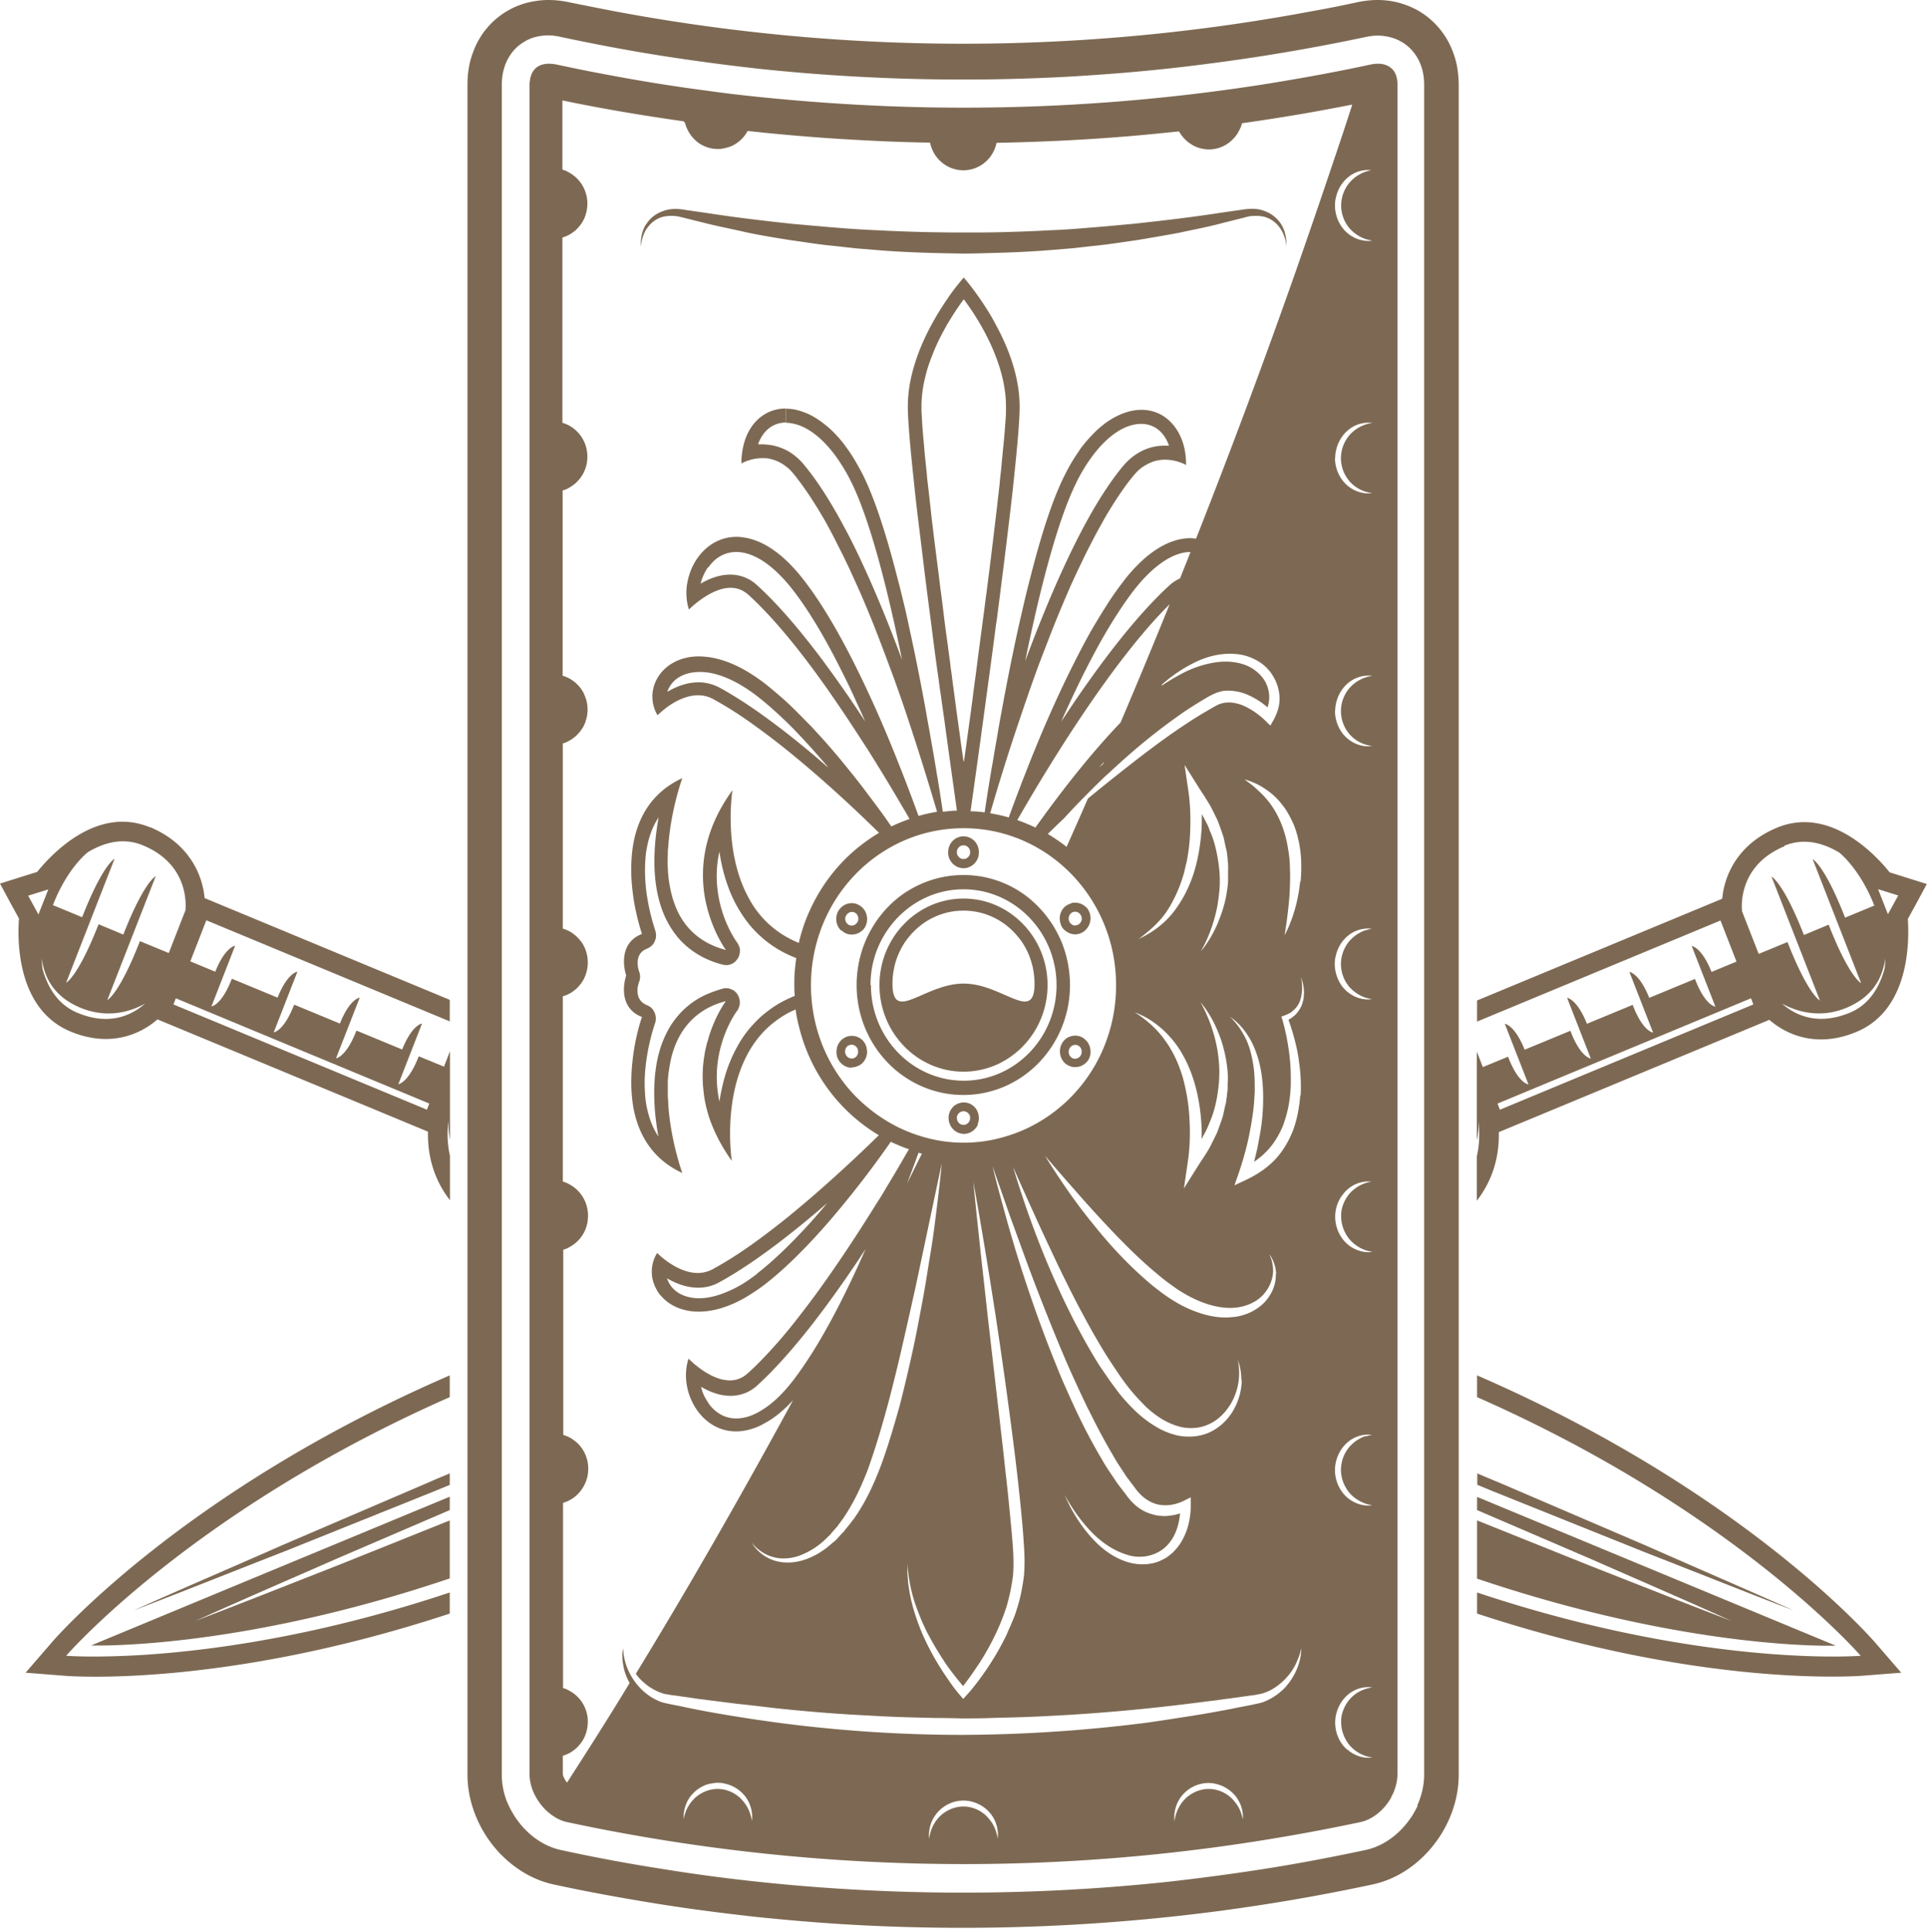 <svg xmlns="http://www.w3.org/2000/svg" width="392" height="393" fill="none"><path fill="#7D6953" d="M30.512 168.268c-10.85-4.514-20.139 5.587-22.96 9.073l-2.865.893L0 179.709l2.387 4.425 1.476 2.682c-.347 4.558-.39 18.458 10.46 22.972 8.029 3.352 14.235.581 17.708-2.459l55.033 22.838c-.13 5.811 1.736 10.414 4.47 13.945v-9.028c-.477-2.101-.65-4.47-.303-7.151a18.572 18.572 0 0 0 .304 3.888V213.81l-1.215 3.128-5.122-2.1s-.043.134-.087.179c-2.083 5.273-4.08 5.497-4.08 5.497l4.818-12.335s-1.996.178-4.036 5.273l-9.288-3.843s-.044.134-.087.179c-2.083 5.273-4.08 5.452-4.08 5.452l4.818-12.335s-1.997.179-4.037 5.274l-9.288-3.844s-.043.134-.087.179c-2.083 5.274-4.08 5.452-4.08 5.452l4.818-12.335s-1.996.179-4.036 5.274l-9.288-3.844s-.043.134-.087.179c-2.083 5.274-4.08 5.453-4.08 5.453l4.818-12.336s-1.996.179-4.036 5.274l-5.078-2.1 3.255-8.358 49.521 20.559v-4.38l-49.868-20.693c-.434-4.693-3.082-11.084-11.111-14.436v.045Zm-20.66 12.603v-.044l-2.04 5.184v-.045l-2.083-3.799 4.036-1.251.087-.045Zm5.903 25.118c-4.08-1.699-6.12-5.319-7.118-8.984 0-.223-.13-.938-.13-2.055.477 3.843 2.474 7.776 7.856 10.011 5.729 2.368 10.546.625 13.15-.849-2.213 1.966-6.814 4.782-13.758 1.877Zm12.673-14.481c-4.21 10.771-6.597 11.889-6.597 11.889l9.852-25.207s-2.387 1.117-6.597 11.888l-5.034-2.1c-4.21 10.77-6.597 11.888-6.597 11.888l9.852-25.207s-2.387 1.117-6.597 11.888l-5.946-2.458c2.777-7.151 6.553-10.324 7.118-10.771 3.211-1.921 7.117-3.084 11.197-1.385 9.288 3.843 8.767 12.022 8.637 13.229l-3.385 8.67-5.86-2.413-.043.089Zm58.897 32.939-.478 1.251-51.561-21.408.477-1.251 51.562 21.408ZM300.473 284.157c52.559 23.151 78.036 52.603 78.036 52.603s-31.813 2.548-78.036-12.871v4.29c45.572 15.017 76.865 12.738 78.34 12.648l7.943-.625-5.295-6.123c-1.129-1.296-27.213-31.017-80.988-54.347v4.425Z"/><path fill="#7D6953" d="m300.473 307.129 23.09 9.922c9.548 4.201 19.096 8.312 28.601 12.603-9.722-3.71-19.4-7.553-29.079-11.352l-22.612-9.073v11.844c43.532 14.704 72.958 13.631 72.958 13.631l-72.958-30.257v2.727-.045ZM304.509 301.362c-1.346-.581-2.691-1.117-3.993-1.698v2.324l3.255 1.341 30.511 12.246c10.2 3.977 20.356 8.044 30.599 11.977-10.026-4.469-20.095-8.804-30.121-13.229l-30.208-12.961h-.043ZM300.471 207.776l49.522-20.558 3.255 8.357-5.078 2.101c-2.04-5.095-4.036-5.274-4.036-5.274l4.817 12.335s-2.04-.178-4.08-5.452a.345.345 0 0 0-.086-.179l-9.288 3.844c-2.04-5.095-4.037-5.274-4.037-5.274l4.818 12.335s-2.04-.179-4.08-5.452a.336.336 0 0 0-.087-.179l-9.288 3.843c-2.04-5.095-4.036-5.273-4.036-5.273l4.817 12.335s-2.04-.179-4.079-5.453a.344.344 0 0 0-.087-.178l-9.288 3.843c-2.04-5.095-4.037-5.274-4.037-5.274l4.818 12.336s-2.04-.179-4.08-5.453a.34.34 0 0 0-.087-.179l-5.121 2.101-1.215-3.129v18.012c.26-1.252.39-2.503.304-3.889.347 2.682.173 5.051-.304 7.151v9.028c2.734-3.531 4.6-8.134 4.47-13.944l55.034-22.838c3.472 3.039 9.678 5.81 17.708 2.458 10.85-4.514 10.764-18.413 10.46-22.972l1.475-2.682 2.387-4.424-4.687-1.475-2.864-.894c-2.822-3.531-12.153-13.587-22.96-9.073-8.029 3.352-10.677 9.743-11.111 14.436l-49.869 20.693v4.38-.09Zm4.644 17.922-.477-1.251 51.561-21.408.478 1.251-51.562 21.408Zm71.136-19.709c-6.944 2.86-11.545.089-13.758-1.877 2.604 1.43 7.465 3.217 13.15.849 5.339-2.235 7.335-6.123 7.856-10.011 0 1.117-.087 1.832-.13 2.055-.998 3.71-3.082 7.33-7.118 8.984Zm5.859-25.118 4.037 1.252-2.084 3.799v.044l-2.04-5.184v.045l.087.044Zm-19.14-8.849c4.08-1.698 7.986-.536 11.198 1.386.521.447 4.296 3.62 7.118 10.771l-5.946 2.458c-4.21-10.771-6.598-11.889-6.598-11.889l9.853 25.207s-2.387-1.117-6.597-11.888l-5.035 2.1c-4.21-10.77-6.597-11.888-6.597-11.888l9.852 25.207s-2.387-1.117-6.597-11.888l-5.859 2.413-3.386-8.67c-.13-1.207-.607-9.386 8.637-13.229l-.043-.09ZM91.492 323.889C45.27 339.308 13.455 336.76 13.455 336.76s25.477-29.452 78.037-52.603v-4.425c-53.775 23.285-79.903 53.051-80.988 54.347l-5.295 6.123 7.943.625c1.475.134 32.768 2.369 78.34-12.648v-4.29Z"/><path fill="#7D6953" d="m91.492 309.229-22.613 9.073c-9.678 3.799-19.357 7.642-29.079 11.352 9.505-4.291 19.054-8.402 28.602-12.604l23.09-9.921v-2.727l-72.959 30.257s29.427 1.073 72.959-13.631v-11.844.045ZM91.492 301.988v-2.324c-1.346.581-2.691 1.117-3.993 1.698L57.29 314.323c-10.026 4.425-20.095 8.715-30.121 13.229 10.243-3.933 20.399-8 30.598-11.977l30.512-12.246 3.255-1.341h-.043ZM294.873 8.939c-1.259-2.459-3.038-4.514-5.208-6.034-.868-.626-1.823-1.117-2.821-1.564-.999-.402-2.04-.76-3.125-.983A16.842 16.842 0 0 0 280.29 0c-1.302 0-2.604.134-3.95.402a244.318 244.318 0 0 1-9.939 1.967 384.531 384.531 0 0 1-70.484 6.525c-23.611 0-47.222-2.19-70.485-6.525a776.974 776.974 0 0 1-9.939-1.967 19.747 19.747 0 0 0-3.95-.402c-1.172 0-2.3.134-3.429.358a15.835 15.835 0 0 0-9.418 5.81 8.67 8.67 0 0 0-.911 1.296 15.453 15.453 0 0 0-1.476 2.95c-.39 1.027-.738 2.145-.911 3.262-.217 1.162-.304 2.324-.304 3.575v343.643c0 4.559 1.475 8.983 3.95 12.737 1.084 1.609 2.3 3.084 3.732 4.38a22.405 22.405 0 0 0 4.601 3.307 19.901 19.901 0 0 0 5.295 1.967c6.814 1.475 13.715 2.726 20.615 3.844 6.901 1.117 13.846 2.011 20.79 2.77 6.944.716 13.932 1.297 20.92 1.654a400.934 400.934 0 0 0 73.176-2.905 400.894 400.894 0 0 0 30.989-5.363 20.182 20.182 0 0 0 6.9-2.905c4.731-3.084 8.377-8.089 9.896-13.676.347-1.251.564-2.503.695-3.799.043-.626.086-1.296.086-1.966V17.251c0-1.206-.13-2.413-.303-3.575a17.701 17.701 0 0 0-1.606-4.782l.043.045Zm-6.467 358.301a23.85 23.85 0 0 1-1.302 2.324l-.781 1.073c-.261.357-.564.67-.868 1.028-2.083 2.279-4.731 3.977-7.682 4.603-6.728 1.43-13.498 2.726-20.312 3.799a447.423 447.423 0 0 1-20.443 2.726 394.518 394.518 0 0 1-71.917.939 377.001 377.001 0 0 1-10.243-.939 355.854 355.854 0 0 1-20.442-2.726 346.275 346.275 0 0 1-20.312-3.799c-4.167-.894-7.813-3.933-9.983-7.821-.217-.402-.434-.76-.607-1.162a12.873 12.873 0 0 1-.912-2.458 14.406 14.406 0 0 1-.521-3.844V17.251c0-2.279.565-4.245 1.563-5.81a8.476 8.476 0 0 1 2.517-2.637c.261-.178.521-.312.781-.491.348-.179.695-.358 1.042-.492 1.085-.402 2.3-.625 3.559-.625.391 0 .825 0 1.259.089.434.045.868.134 1.258.223 6.728 1.43 13.498 2.727 20.313 3.8a448.879 448.879 0 0 0 20.442 2.726 394.57 394.57 0 0 0 61.631 1.609c2.56-.135 5.121-.313 7.682-.492a365.867 365.867 0 0 0 23.046-2.369c3.386-.447 6.814-.938 10.2-1.475a402.711 402.711 0 0 0 20.312-3.754c.434-.09.868-.179 1.259-.223.434-.045.824-.09 1.258-.09 1.346 0 2.648.268 3.776.715 2.604 1.073 4.514 3.218 5.339 6.168.26.983.39 2.056.39 3.173V360.94c0 2.145-.521 4.335-1.432 6.346l.13-.045Z"/><path fill="#7D6953" d="M282.938 365.631c.565-.983.955-2.056 1.172-3.128.087-.536.174-1.073.174-1.609V17.251c0-1.385-.347-2.458-1.042-3.173-.694-.715-1.649-1.117-2.908-1.117-.434 0-.911.045-1.389.134-6.814 1.475-13.671 2.726-20.529 3.844a394.874 394.874 0 0 1-62.412 4.96c-13.888 0-27.82-.76-41.709-2.19-3.472-.357-6.944-.76-10.373-1.25a353.65 353.65 0 0 1-20.616-3.308c-3.429-.626-6.858-1.34-10.243-2.056a7.66 7.66 0 0 0-1.389-.134c-2.213 0-3.559 1.207-3.863 3.307a6.95 6.95 0 0 0-.086.983v343.643c0 .536.043 1.073.173 1.609.304 1.609 1.085 3.173 2.127 4.514a10.821 10.821 0 0 0 2.43 2.279c.912.626 1.867 1.073 2.908 1.296a385.778 385.778 0 0 0 80.685 8.537 383.7 383.7 0 0 0 40.537-2.146c3.385-.357 6.727-.76 10.113-1.206a401.736 401.736 0 0 0 30.034-5.185c2.517-.536 4.861-2.503 6.25-4.961h-.044Zm-30.077 4.738c-.044-.447-.174-.939-.304-1.341a7.133 7.133 0 0 0-1.215-2.369c-.261-.357-.564-.67-.868-.983-1.259-1.162-2.908-1.832-4.601-1.832-1.649 0-3.298.67-4.601 1.832-.303.313-.607.626-.868.983a7.914 7.914 0 0 0-1.475 3.754c-.174-1.385.13-2.905.824-4.201.261-.447.521-.849.868-1.206.651-.76 1.476-1.341 2.344-1.743a7.03 7.03 0 0 1 2.865-.626c.477 0 .998.045 1.475.179a7.116 7.116 0 0 1 3.776 2.19c.348.357.608.759.868 1.206.738 1.296 1.042 2.771.825 4.201l.087-.044Zm-49.912 3.575c-.044-.447-.174-.938-.304-1.341a7.149 7.149 0 0 0-1.216-2.368c-.26-.358-.564-.671-.868-.984-1.258-1.162-2.907-1.832-4.6-1.832-1.649 0-3.299.67-4.601 1.832-1.258 1.162-2.126 2.861-2.343 4.738-.044-.447-.087-.939 0-1.43a6.985 6.985 0 0 1 1.736-3.978 5.704 5.704 0 0 1 1.085-.983 6.885 6.885 0 0 1 4.166-1.386c1.953 0 3.95.894 5.252 2.369.651.715 1.172 1.609 1.432 2.548a6.44 6.44 0 0 1 .261 2.86v-.045ZM139.365 25.028c.086.358.217.76.39 1.117a7.28 7.28 0 0 0 2.04 2.682 6.759 6.759 0 0 0 4.254 1.475c.303 0 .651 0 .954-.09a8.09 8.09 0 0 0 1.78-.491 6.98 6.98 0 0 0 3.298-3.084c6.164.67 12.37 1.207 18.533 1.609 3.082.179 6.207.357 9.288.492 3.082.134 6.207.223 9.288.268.174.804.478 1.564.868 2.234a6.96 6.96 0 0 0 2.474 2.458 6.81 6.81 0 0 0 3.429.939 6.833 6.833 0 0 0 5.208-2.413c.521-.581.912-1.297 1.215-2.012.131-.357.261-.76.348-1.162 9.288-.178 18.576-.625 27.864-1.43 3.081-.268 6.163-.58 9.244-.894.608 1.073 1.476 2.012 2.518 2.637.26.179.52.313.824.447.825.358 1.78.581 2.734.581 1.997 0 3.776-.85 5.079-2.28.52-.535.911-1.206 1.258-1.921a4.84 4.84 0 0 0 .391-1.117 489.099 489.099 0 0 0 11.241-1.743c3.733-.626 7.465-1.341 11.198-2.056a713.492 713.492 0 0 1-3.82 11.53 1920.087 1920.087 0 0 1-7.769 22.66 1535.305 1535.305 0 0 1-20.182 54.078c-.347 0-.737-.089-1.128-.089-2.474 0-5.295.938-8.29 3.262-.607.447-1.215.983-1.823 1.564-1.215 1.162-2.474 2.503-3.689 4.157a60.985 60.985 0 0 0-3.559 5.139c-.607.939-1.172 1.878-1.736 2.816-1.172 1.922-2.3 3.978-3.385 6.078a220.499 220.499 0 0 0-3.212 6.436 258.33 258.33 0 0 0-5.772 13.05c-.435 1.073-.869 2.101-1.259 3.129a371.7 371.7 0 0 0-4.254 11.173c-1.215-.358-2.473-.626-3.776-.849a427.798 427.798 0 0 1 5.599-17.922c1.042-3.084 2.127-6.302 3.299-9.564.868-2.458 1.823-4.916 2.778-7.374a239.899 239.899 0 0 1 3.993-9.788 115.206 115.206 0 0 1 2.126-4.693c.348-.76.738-1.519 1.085-2.279.738-1.52 1.476-2.95 2.214-4.38.738-1.43 1.519-2.771 2.257-4.112 1.909-3.262 3.863-6.212 5.816-8.58.26-.314.52-.582.781-.85a7.03 7.03 0 0 1 1.649-1.251c.564-.313 1.085-.581 1.649-.76a7.472 7.472 0 0 1 2.344-.358c2.431 0 4.253 1.073 4.253 1.073 0-.85-.043-1.698-.173-2.458A11.997 11.997 0 0 0 239.753 88c-.651-1.162-1.475-2.145-2.43-2.905-1.432-1.117-3.168-1.743-5.122-1.743-2.126 0-4.47.76-6.857 2.369-.694.447-1.346 1.028-2.04 1.609a30.998 30.998 0 0 0-2.995 3.262c-.347.403-.651.85-.955 1.341a36.2 36.2 0 0 0-2.777 4.737c-2.561 5.051-4.948 12.693-7.118 21.319-.217.76-.391 1.564-.608 2.369-.564 2.368-1.128 4.826-1.692 7.284a481.493 481.493 0 0 0-3.429 17.163c-.304 1.564-.564 3.128-.825 4.648-.13.759-.26 1.519-.39 2.234-.261 1.475-.478 2.905-.738 4.291-.131.67-.217 1.385-.348 2.056a388.075 388.075 0 0 0-1.128 7.195 20.63 20.63 0 0 0-2.865-.223c.652-4.693 1.52-10.771 2.431-17.52.781-5.765 1.649-12.022 2.474-18.324.13-1.028.26-2.101.434-3.128 1.215-9.431 2.387-18.771 3.255-26.503.087-.85.174-1.699.261-2.503.694-6.525 1.128-11.665 1.128-14.302 0-5.944-2.17-11.71-4.644-16.313a71.943 71.943 0 0 0-1.042-1.921 61.105 61.105 0 0 0-4.644-6.794 48.678 48.678 0 0 0-1.041-1.251s-.391.447-1.042 1.251a44.576 44.576 0 0 0-1.606 2.1c-.304.403-.608.895-.955 1.386-.651.984-1.389 2.101-2.083 3.308-.694 1.206-1.432 2.547-2.083 3.933-1.346 2.815-2.474 5.944-3.125 9.251a27.523 27.523 0 0 0-.478 5.006c0 2.636.434 7.776 1.129 14.301.087.805.173 1.654.26 2.503.174 1.698.391 3.531.608 5.363.13.939.217 1.877.347 2.816.477 3.843.955 7.91 1.476 12.022.39 3.084.824 6.257 1.215 9.386.391 3.128.825 6.301 1.259 9.34.13 1.028.26 2.056.434 3.04.26 2.011.564 3.977.824 5.899.912 6.749 1.78 12.827 2.431 17.52-.955 0-1.91.134-2.865.223a388.08 388.08 0 0 0-1.128-7.196c-.13-.67-.217-1.34-.347-2.055-.217-1.386-.478-2.816-.738-4.291-.13-.76-.261-1.475-.391-2.235-.26-1.519-.564-3.083-.825-4.648a484.085 484.085 0 0 0-3.428-17.162 177.348 177.348 0 0 0-1.693-7.284c-.174-.805-.391-1.565-.608-2.369-2.17-8.581-4.6-16.268-7.118-21.319-.911-1.743-1.822-3.352-2.777-4.737-.304-.447-.651-.894-.955-1.34a25.943 25.943 0 0 0-1.997-2.325 18.842 18.842 0 0 0-2.039-1.832 16.66 16.66 0 0 0-3.039-1.967c-.998-.491-1.996-.804-2.951-1.028a9.079 9.079 0 0 0-1.866-.178v2.86c.564 0 1.128.09 1.692.223 2.865.67 5.816 2.995 8.464 6.615 1.041 1.475 2.083 3.128 2.995 4.96 3.906 7.733 7.552 22.168 10.459 36.425-2.777-7.508-5.902-15.151-9.244-22.078a105.6 105.6 0 0 0-2.561-5.005c-2.604-4.872-5.295-9.163-8.073-12.514a11.846 11.846 0 0 0-1.823-1.833c-.954-.804-2.039-1.385-3.168-1.787a9.984 9.984 0 0 0-2.344-.537c-.39-.045-.824-.09-1.215-.09h-.868c.955-2.725 2.995-4.424 5.642-4.424v-2.86c-3.819 0-6.987 2.413-8.333 6.525a15.33 15.33 0 0 0-.694 4.648s1.823-1.073 4.253-1.073c.478 0 .998 0 1.519.135a7.91 7.91 0 0 1 3.255 1.519c.565.402 1.085.939 1.606 1.564 1.953 2.414 3.906 5.319 5.816 8.581.781 1.296 1.519 2.682 2.257 4.112.738 1.43 1.476 2.905 2.214 4.38.347.76.737 1.519 1.085 2.279.694 1.52 1.432 3.129 2.126 4.693a216.232 216.232 0 0 1 3.993 9.788c.955 2.458 1.867 4.961 2.778 7.374 1.172 3.263 2.3 6.48 3.299 9.564 2.3 6.928 4.21 13.229 5.598 17.922a38.279 38.279 0 0 0-3.776.849 328.873 328.873 0 0 0-4.253-11.173c-.391-1.028-.825-2.056-1.259-3.129a241.612 241.612 0 0 0-5.772-13.05c-3.646-7.642-7.726-15.017-11.936-20.469-3.732-4.872-7.378-7.464-10.677-8.447-.564-.179-1.085-.268-1.605-.358a9.152 9.152 0 0 0-1.519-.134c-4.08 0-7.292 2.593-8.941 6.034-.565 1.162-.912 2.369-1.129 3.665-.26 1.698-.13 3.441.391 5.095 0 0 .608-.626 1.562-1.386 1.65-1.296 4.297-3.039 6.901-3.039 1.259 0 2.474.402 3.603 1.386 5.989 5.452 12.369 13.676 18.142 22.167 2.17 3.173 4.253 6.391 6.25 9.475 2.604 4.156 4.991 8.089 6.987 11.531.521.849.999 1.698 1.433 2.458-1.259.447-2.518.938-3.69 1.519-.434-.581-.824-1.162-1.258-1.787-1.302-1.833-2.735-3.71-4.21-5.676-1.476-1.967-3.082-3.933-4.688-5.9a124.824 124.824 0 0 0-5.034-5.765c-.565-.626-1.129-1.251-1.736-1.832-1.172-1.207-2.301-2.369-3.473-3.486-.564-.537-1.171-1.118-1.736-1.609a101.823 101.823 0 0 0-3.515-2.95c-3.255-2.503-6.25-4.067-8.941-4.872-1.085-.313-2.127-.536-3.082-.625-.477-.045-.954-.09-1.432-.09-.955 0-1.866.09-2.734.313a9.472 9.472 0 0 0-2.3.849c-2.431 1.252-3.993 3.442-4.384 5.81a6.258 6.258 0 0 0-.043 2.011c0 .358.086.671.173 1.028.174.671.434 1.341.825 1.967 0 0 .564-.581 1.475-1.296 1.52-1.207 4.08-2.771 6.771-2.771.998 0 2.04.223 3.038.76a75.845 75.845 0 0 1 4.297 2.547 87.665 87.665 0 0 1 4.427 3.039 146.174 146.174 0 0 1 4.471 3.352c5.989 4.693 11.935 10.011 16.97 14.793 1.258 1.207 2.474 2.369 3.602 3.487a37.078 37.078 0 0 0-5.642 4.156c-4.34 3.933-7.682 8.983-9.679 14.704-.39 1.162-.738 2.324-.998 3.531-2.17-.894-3.993-2.012-5.556-3.352a19.628 19.628 0 0 1-4.6-5.721c-5.339-9.609-3.342-21.989-3.342-21.989-5.946 8.179-6.597 15.821-5.642 21.631a29.595 29.595 0 0 0 2.734 8.224c.217.402.434.804.608 1.117.564.983.954 1.52.954 1.52-4.296-1.118-7.161-3.442-8.984-6.347a14.756 14.756 0 0 1-1.302-2.637c-.564-1.385-.911-2.86-1.172-4.335-.347-2.011-.434-4.067-.347-6.078 0-.492 0-1.028.087-1.519.477-7.464 2.864-14.034 2.864-14.034-7.899 3.665-10.199 10.86-10.373 17.475-.086 2.19.087 4.335.348 6.257.086.76.217 1.519.347 2.19.651 3.441 1.475 5.765 1.475 5.765-2.734 1.073-3.515 3.173-3.645 5.05-.131 1.833.434 3.397.434 3.397s-1.259 3.531.39 6.212c.434.671.999 1.296 1.867 1.788.303.179.607.313.954.447 0 0-.434 1.162-.868 2.994-.086.269-.13.537-.217.85-.13.581-.26 1.251-.39 1.921-.044.358-.13.715-.174 1.073-.13.715-.217 1.52-.304 2.324-.303 2.816-.347 5.989.174 9.117.955 5.363 3.689 10.548 9.982 13.453 0 0-2.387-6.525-2.864-14.034 0-.491-.044-.983-.087-1.519v-3.039c.043-1.028.174-2.056.347-3.039.478-2.995 1.519-5.855 3.342-8.179 1.823-2.324 4.427-4.201 8.116-5.14 0 0-2.17 2.86-3.559 7.598a9.14 9.14 0 0 1-.303 1.028c-.174.715-.348 1.43-.478 2.234-.043.403-.13.805-.173 1.207-.217 1.609-.261 3.352-.131 5.185.087.938.174 1.877.348 2.815.26 1.43.651 2.95 1.215 4.469.955 2.548 2.344 5.23 4.297 7.956 0 0-2.648-16.715 6.51-26.324a19.763 19.763 0 0 1 2.257-2.011 20.226 20.226 0 0 1 2.691-1.743c.477-.269.998-.492 1.519-.716.173 1.386.477 2.727.825 4.023 2.387 9.207 8.289 16.894 16.102 21.542-1.129 1.117-2.344 2.279-3.603 3.486-.651.581-1.258 1.206-1.953 1.832a299.718 299.718 0 0 1-8.376 7.509 336.054 336.054 0 0 1-4.427 3.709c-3.733 2.994-7.509 5.855-11.155 8.179a75.83 75.83 0 0 1-4.296 2.547 6.37 6.37 0 0 1-3.039.76c-4.296 0-8.246-4.067-8.246-4.067a7.073 7.073 0 0 0-1.085 3.978c0 1.34.477 2.681 1.215 3.888.174.313.391.581.651.849a8.984 8.984 0 0 0 1.65 1.475c1.562 1.073 3.602 1.743 6.032 1.743 2.735 0 6.033-.849 9.679-2.994a40.04 40.04 0 0 0 3.776-2.548c2.3-1.788 4.687-3.933 6.988-6.257 2.908-2.905 5.772-6.123 8.463-9.385a201.73 201.73 0 0 0 8.898-11.576c.434-.625.868-1.206 1.258-1.787a37.846 37.846 0 0 0 3.689 1.519c-.911 1.564-1.909 3.307-2.994 5.14l-1.693 2.815a53.79 53.79 0 0 1-1.823 2.95c-3.733 6.034-8.073 12.648-12.587 18.816a229.345 229.345 0 0 1-4.557 5.944 95.36 95.36 0 0 1-4.6 5.363c-1.519 1.654-3.039 3.218-4.558 4.559a5.355 5.355 0 0 1-2.647 1.34c-.304.045-.608.09-.912.09-.52 0-1.041-.09-1.562-.179-2.083-.492-4.036-1.788-5.338-2.86a7.621 7.621 0 0 1-.825-.715 11.059 11.059 0 0 1-.738-.671 11.276 11.276 0 0 0-.391 5.095 12.354 12.354 0 0 0 1.129 3.665c1.649 3.441 4.861 6.034 8.941 6.034 1.258 0 2.647-.269 4.036-.805.478-.179.955-.402 1.432-.67.478-.268.999-.537 1.476-.849 1.519-.984 3.038-2.28 4.644-4.023-11.805 21.721-22.222 39.598-30.381 53.006-.521.894-1.085 1.787-1.606 2.637.173.223.347.491.564.715a12.113 12.113 0 0 0 2.04 1.832 10.84 10.84 0 0 0 2.864 1.43c.261.09.565.179.825.179l.434.089s.347.045.521.09c.738.089 1.476.179 2.3.313.781.089 1.606.223 2.474.357.868.134 1.78.224 2.691.358 1.866.223 3.906.491 6.076.76 2.17.223 4.514.491 6.988.804 4.991.536 10.677 1.073 17.1 1.43 1.606.09 3.256.179 4.948.268 3.386.179 6.988.268 10.807.358 1.91 0 3.863.045 5.86.089 1.996 0 3.949 0 5.859-.089 3.819-.09 7.378-.179 10.807-.358 1.693-.089 3.342-.178 4.948-.268a392.36 392.36 0 0 0 24.088-2.234c2.17-.269 4.21-.537 6.076-.76.955-.134 1.823-.268 2.691-.358.868-.134 1.693-.223 2.474-.357.781-.09 1.562-.224 2.3-.313.174 0 .348-.045.521-.09l.434-.089c.304 0 .564-.134.825-.179 1.085-.313 2.04-.849 2.864-1.43a12.113 12.113 0 0 0 2.04-1.832 11.457 11.457 0 0 0 2.127-3.352c.391-.939.608-1.609.694-2.011a1.83 1.83 0 0 1 .131-.447v-.134c0 2.458-.912 4.826-2.301 6.793-.217.313-.477.626-.738.938a7.52 7.52 0 0 1-.824.85 12.222 12.222 0 0 1-4.037 2.458c-.781.223-1.519.357-2.3.536-.781.134-1.562.313-2.344.447a213.134 213.134 0 0 1-9.331 1.698c-3.125.492-6.25.983-9.375 1.43a304.17 304.17 0 0 1-37.716 2.503c-12.63 0-25.217-.849-37.717-2.503l-4.687-.67c-4.687-.715-9.331-1.475-13.975-2.458-1.563-.358-3.125-.581-4.644-.983a7.873 7.873 0 0 1-1.085-.447c-1.085-.492-2.084-1.207-2.952-2.011-2.3-2.19-3.863-5.319-3.906-8.581 0 0 0 .178-.13.625 0 .09 0 .224-.044.403v.491c0 .358 0 .849.087 1.386.087.536.174 1.162.391 1.877.217.715.521 1.475.998 2.324a519.648 519.648 0 0 1-4.036 6.57c-1.259 2.011-2.431 3.888-3.516 5.586-1.085 1.698-2.04 3.218-2.908 4.559a408.436 408.436 0 0 0-2.257 3.531 3.155 3.155 0 0 1-.607-.939c-.174-.313-.261-.626-.261-.849v-3.665c.738-.223 1.433-.536 2.04-.983.304-.224.608-.447.868-.715.521-.537.998-1.118 1.346-1.788a7.527 7.527 0 0 0 .824-3.397c0-.402 0-.804-.086-1.206a7.228 7.228 0 0 0-.738-2.19 6.835 6.835 0 0 0-1.346-1.788c-.521-.536-1.172-.939-1.823-1.296a4.958 4.958 0 0 0-1.041-.402v-37.676c2.213-.626 3.949-2.324 4.731-4.559.26-.715.39-1.52.39-2.369a7.26 7.26 0 0 0-.824-3.396 6.835 6.835 0 0 0-1.346-1.788c-.26-.268-.564-.492-.868-.715-.608-.447-1.302-.76-2.04-.983v-37.676c.347-.09.738-.224 1.042-.403.347-.178.651-.357.955-.581.303-.223.607-.447.868-.715 1.085-1.028 1.823-2.413 2.083-4.022.043-.402.087-.804.087-1.207a7.3 7.3 0 0 0-.391-2.368c-.26-.716-.607-1.431-1.085-2.012-.217-.312-.477-.581-.738-.849-.824-.76-1.823-1.385-2.908-1.698v-37.676c.738-.224 1.433-.536 2.04-.983.304-.224.608-.447.868-.715.521-.537.998-1.118 1.346-1.788a7.527 7.527 0 0 0 .824-3.397c0-1.206-.303-2.413-.824-3.396a4.917 4.917 0 0 0-.608-.939 7.745 7.745 0 0 0-1.606-1.564c-.607-.447-1.302-.76-2.04-.983v-37.676c.348-.09.738-.224 1.042-.403.347-.178.651-.357.955-.581.304-.223.607-.447.868-.715.521-.536.998-1.117 1.345-1.787.174-.358.348-.671.434-1.073.261-.715.391-1.52.391-2.324 0-.805-.13-1.609-.391-2.324-.13-.358-.26-.715-.434-1.073a6.805 6.805 0 0 0-1.345-1.787c-.261-.269-.564-.492-.868-.716-.608-.446-1.302-.759-2.04-.983V99.754c.347-.09.738-.223 1.042-.402.347-.179.651-.358.954-.581.304-.224.608-.447.868-.715.521-.536.999-1.117 1.346-1.788.347-.67.608-1.43.738-2.19.043-.402.087-.804.087-1.206 0-3.308-2.171-6.034-5.078-6.883V48.313c.737-.224 1.432-.536 2.039-.983.304-.224.608-.447.868-.715.521-.537.999-1.118 1.346-1.788.174-.358.347-.67.434-1.073.26-.715.391-1.52.391-2.324a7.19 7.19 0 0 0-2.214-5.229c-.26-.268-.564-.492-.868-.715-.304-.223-.651-.402-.955-.58a4.992 4.992 0 0 0-1.041-.403V20.425c8.159 1.698 16.405 3.083 24.652 4.245l.304.358Zm138.452 267.039a5.945 5.945 0 0 0-1.215.536c-.782.403-1.476.984-2.04 1.609a7.04 7.04 0 0 0-1.649 3.442 6.224 6.224 0 0 0-.131 1.296c0 1.698.651 3.396 1.78 4.737.868.983 1.996 1.699 3.255 2.145.434.135.868.224 1.302.313-1.823.268-3.819-.402-5.252-1.743-1.432-1.341-2.3-3.352-2.3-5.408 0-2.011.868-4.067 2.3-5.407 1.433-1.386 3.429-2.012 5.252-1.743-.434.044-.911.178-1.302.312v-.089Zm-3.906 63.687c-.347-.357-.695-.715-.955-1.117-.868-1.207-1.346-2.726-1.346-4.291 0-2.011.869-4.067 2.301-5.407 1.432-1.386 3.429-2.012 5.251-1.743a8.2 8.2 0 0 0-2.56.804c-.782.402-1.476.983-2.04 1.609a7.453 7.453 0 0 0-1.302 2.19c-.304.804-.478 1.654-.434 2.503 0 1.698.651 3.396 1.779 4.737.304.313.608.626.955.894a9.12 9.12 0 0 0 1.085.715c.781.402 1.649.715 2.561.805-1.823.268-3.82-.403-5.252-1.743l-.043.044Zm-119.92-96.67c-1.345 1.028-2.561 1.877-3.732 2.503-.565.312-1.129.625-1.693.849-2.691 1.251-4.818 1.609-6.337 1.609-2.821 0-5.121-1.162-6.163-3.173-.174-.313-.26-.581-.391-.894 1.737 1.028 3.95 1.921 6.337 1.921 1.519 0 2.995-.357 4.34-1.117 6.988-3.843 14.8-9.922 21.918-16.089a114.164 114.164 0 0 1-5.251 5.944c-2.995 3.173-6.033 6.078-9.028 8.402v.045Zm14.323-103.106c-4.427-3.889-9.158-7.687-13.759-10.95-2.777-1.967-5.512-3.71-8.116-5.14-1.345-.715-2.821-1.117-4.34-1.117-1.172 0-2.344.223-3.429.581s-2.04.849-2.908 1.341c.087-.313.217-.626.391-.894 1.042-1.967 3.342-3.129 6.163-3.129.608 0 1.302.045 2.127.179 2.387.447 5.642 1.699 9.635 4.782 1.779 1.386 3.602 2.995 5.425 4.738a69.132 69.132 0 0 1 1.823 1.787 152.273 152.273 0 0 1 7.075 7.822h-.087Zm27.69-1.118c-.434-2.994-.868-6.257-1.345-9.653-.13-.849-.217-1.699-.347-2.592-.217-1.743-.478-3.486-.695-5.274-.13-.894-.26-1.788-.347-2.682-.261-1.787-.478-3.62-.738-5.408-.26-1.832-.477-3.62-.694-5.452-.217-1.832-.478-3.62-.695-5.408-.434-3.575-.911-7.061-1.302-10.413-.087-.849-.217-1.654-.304-2.458l-.26-2.414a690.316 690.316 0 0 0-.521-4.558c-.087-.716-.174-1.43-.217-2.146-.217-2.1-.434-4.022-.564-5.81a136.31 136.31 0 0 1-.391-4.648 152.4 152.4 0 0 0-.13-2.368v-.94c0-2.234.347-4.424.911-6.524.261-1.073.608-2.1.999-3.129.39-1.028.781-2.01 1.215-2.95.651-1.43 1.389-2.77 2.083-4.022.261-.402.478-.804.738-1.206a56.866 56.866 0 0 1 2.648-3.934c1.953 2.593 4.817 6.973 6.684 12.068 1.128 3.039 1.909 6.346 1.909 9.698v.939c0 .67-.043 1.474-.13 2.368a136.31 136.31 0 0 1-.391 4.648c-.173 1.743-.347 3.71-.564 5.81a36.23 36.23 0 0 0-.217 2.145 765.112 765.112 0 0 0-.521 4.559c-.564 4.738-1.172 9.922-1.866 15.285-.217 1.788-.477 3.576-.694 5.408-.608 4.514-1.216 9.117-1.78 13.542-.26 1.788-.477 3.531-.694 5.274-.13.849-.217 1.743-.348 2.592-.477 3.396-.911 6.659-1.345 9.653h-.087Zm81.813 34.324a5.895 5.895 0 0 0-1.215.537c-.782.402-1.476.983-2.04 1.609a7.258 7.258 0 0 0-1.78 4.737c0 1.296.348 2.548.999 3.665.217.357.477.715.737 1.028.304.313.608.626.955.894.695.536 1.476.983 2.301 1.251.434.134.868.224 1.302.313-1.823.268-3.82-.402-5.252-1.743-.738-.67-1.302-1.52-1.693-2.458a7.635 7.635 0 0 1-.607-2.95c0-.492.043-1.028.173-1.519.304-1.475 1.042-2.861 2.127-3.889 1.432-1.385 3.429-2.011 5.252-1.743-.434.045-.912.179-1.302.313l.043-.045Zm-18.272 69.945c0 .759-.087 1.519-.304 2.279a8.245 8.245 0 0 1-.955 2.1 8.611 8.611 0 0 1-2.387 2.503 10.337 10.337 0 0 1-3.082 1.475 9.544 9.544 0 0 1-2.213.402c-3.038.313-5.99-.491-8.68-1.653-2.04-.894-3.907-2.056-5.643-3.352a61.016 61.016 0 0 1-1.736-1.341 69.69 69.69 0 0 1-3.255-2.86c-3.168-2.95-6.076-6.168-8.767-9.52a113.119 113.119 0 0 1-5.208-6.883 155.575 155.575 0 0 1-4.731-7.195c1.866 2.145 3.732 4.335 5.642 6.48a260.772 260.772 0 0 0 5.686 6.347c2.908 3.128 5.816 6.167 8.941 8.983a93.844 93.844 0 0 0 3.168 2.726c.521.447 1.085.849 1.649 1.296l1.693 1.207c1.128.76 2.3 1.43 3.515 2.011 2.431 1.162 5.035 1.922 7.639 1.877 1.91-.044 3.906-.625 5.469-1.787.521-.403.998-.85 1.389-1.386a7.476 7.476 0 0 0 1.562-3.665c.087-.67.043-1.385-.087-2.1a4.446 4.446 0 0 0-.26-1.028c-.13-.358-.261-.671-.391-.984.825 1.163 1.389 2.637 1.389 4.157l-.043-.089Zm-38.151 27.486c1.563 3.173 3.169 6.257 4.948 9.251.434.76.868 1.52 1.346 2.235.477.715.955 1.43 1.432 2.19l1.562 2.055c.261.358.521.715.782 1.028.26.269.52.581.824.849.304.269.565.492.912.716.911.625 1.996 1.072 3.081 1.162 1.476.178 3.125-.179 4.427-.805l1.519-.76v1.699c0 1.653-.26 3.396-.824 5.005-.565 1.609-1.433 3.129-2.691 4.38-.304.313-.651.581-.998.849a5.543 5.543 0 0 1-1.086.671c-.737.402-1.562.715-2.387.849-1.649.313-3.385.179-4.947-.313a14.145 14.145 0 0 1-4.297-2.235c-1.302-.938-2.431-2.1-3.472-3.307-1.563-1.832-2.865-3.843-3.95-5.944l-1.042-2.145c.391.67.825 1.341 1.216 2.011 1.258 2.011 2.691 3.888 4.296 5.542a19.398 19.398 0 0 0 1.693 1.564 17.292 17.292 0 0 0 3.819 2.413c.695.313 1.389.537 2.084.76 2.821.76 5.859 0 7.812-2.056 1.606-1.698 2.387-4.022 2.604-6.48-.347.134-.738.223-1.128.313-.955.179-1.91.313-2.908.179-.478 0-.998-.135-1.476-.269-1.432-.357-2.778-1.117-3.863-2.145-.347-.313-.694-.715-.998-1.072-.304-.358-.564-.716-.824-1.073l-1.65-2.145c-.955-1.52-2.04-2.95-2.908-4.514a119.216 119.216 0 0 1-2.647-4.693c-1.693-3.173-3.212-6.391-4.644-9.654a98.252 98.252 0 0 1-2.084-4.916c-2.69-6.57-5.078-13.318-7.248-20.067-.52-1.698-1.085-3.397-1.562-5.095a177.36 177.36 0 0 1-1.476-5.14c-.955-3.441-1.909-6.838-2.734-10.324l3.515 10.056 3.646 10.011c2.474 6.615 5.078 13.229 7.856 19.71.694 1.609 1.432 3.218 2.17 4.827a239.692 239.692 0 0 0 2.257 4.782l.043.045Zm-59.721-84.067c-1.866.759-3.559 1.653-5.121 2.815-.781.581-1.519 1.162-2.214 1.833a30.855 30.855 0 0 0-1.996 2.145 24.291 24.291 0 0 0-1.259 1.698c-.39.581-.738 1.162-1.085 1.788a29.507 29.507 0 0 0-2.908 7.508 40.189 40.189 0 0 0-.738 3.71c-2.257-10.369 3.256-18.011 3.559-18.414a2.96 2.96 0 0 0-.303-3.888 1.649 1.649 0 0 0-.565-.402 2.712 2.712 0 0 0-1.302-.358c-.217 0-.477 0-.694.09a24.147 24.147 0 0 0-3.689 1.34 16.317 16.317 0 0 0-4.514 3.174 16.94 16.94 0 0 0-3.255 4.514c-1.216 2.413-1.953 5.139-2.257 7.866-.13.893-.174 1.832-.217 2.77-.087 1.833 0 3.665.13 5.408.174 1.743.391 3.442.694 5.006-1.085-1.609-1.779-3.441-2.213-5.274a18.568 18.568 0 0 1-.521-3.754 26.399 26.399 0 0 1 0-3.71c.347-5.407 1.91-9.877 2.04-10.279a2.938 2.938 0 0 0-.087-2.19c-.087-.179-.173-.313-.26-.491a2.565 2.565 0 0 0-.781-.76c-.174-.09-.304-.179-.521-.268-1.65-.671-1.953-2.012-1.91-3.174 0-.223 0-.446.087-.67.087-.402.173-.76.26-.939.13-.312.174-.67.174-.983 0-.313-.044-.67-.174-.983a5.47 5.47 0 0 1-.304-1.475c-.086-1.162.174-2.592 1.91-3.262l.521-.269c.304-.223.564-.446.781-.759.087-.134.174-.313.261-.492.303-.67.347-1.43.086-2.19-.043-.179-.39-1.162-.781-2.681-.304-1.118-.607-2.548-.868-4.157a18.75 18.75 0 0 1-.217-1.654c-.26-2.279-.304-4.826 0-7.329.087-.626.217-1.252.347-1.877.304-1.252.695-2.458 1.259-3.62.26-.581.608-1.118.955-1.699-1.129 6.213-1.649 14.525 1.649 21.006.304.581.608 1.117.955 1.654.694 1.072 1.432 2.011 2.3 2.86 1.736 1.698 3.82 2.994 6.25 3.888.608.224 1.259.402 1.91.581.217.045.477.09.694.09a2.7 2.7 0 0 0 1.867-.76c.173-.179.303-.358.434-.537.347-.491.477-1.117.477-1.698 0-.313-.043-.581-.174-.849-.13-.268-.217-.536-.434-.805-.26-.357-4.513-6.256-4.079-14.659a19.56 19.56 0 0 1 .52-3.754c.348 2.413.955 5.006 1.91 7.508a26.992 26.992 0 0 0 4.08 7.196c2.561 3.128 5.772 5.453 9.635 6.927-.13.894-.217 1.788-.304 2.682-.087.894-.087 1.832-.087 2.771 0 .76 0 1.475.087 2.19v.045Zm16.97 24.312a35.139 35.139 0 0 1-4.6-3.888 32.067 32.067 0 0 1-6.641-10.145 32.962 32.962 0 0 1-2.43-12.425 32.756 32.756 0 0 1 3.732-15.24c5.252-9.966 15.495-16.715 27.3-16.715 11.806 0 22.048 6.749 27.3 16.715a32.83 32.83 0 0 1 2.344 5.721c.911 2.994 1.389 6.212 1.389 9.519 0 3.308-.478 6.481-1.389 9.52a39.95 39.95 0 0 1-1.042 2.95 31.814 31.814 0 0 1-6.64 10.145c-.695.715-1.433 1.43-2.214 2.056a29.899 29.899 0 0 1-4.948 3.441c-.868.492-1.779.939-2.691 1.341a32.851 32.851 0 0 1-5.815 1.877c-2.04.447-4.124.67-6.25.67-2.127 0-4.254-.223-6.25-.67a31.736 31.736 0 0 1-5.816-1.877 30.098 30.098 0 0 1-2.691-1.341 31.058 31.058 0 0 1-2.561-1.609l-.087-.045ZM271.61 93.184c0-2.01.869-4.067 2.301-5.407 1.432-1.386 3.429-2.012 5.251-1.743-1.822.223-3.428 1.117-4.6 2.413a7.26 7.26 0 0 0-1.78 4.737 7.25 7.25 0 0 0 .999 3.665c.217.358.477.715.737 1.028 1.129 1.296 2.778 2.19 4.601 2.414-1.823.268-3.819-.403-5.252-1.743-1.432-1.341-2.3-3.352-2.3-5.408l.043.044Zm0 51.442c0-2.011.869-4.067 2.301-5.408 1.432-1.386 3.429-2.011 5.251-1.743-1.822.223-3.428 1.117-4.6 2.413a7.26 7.26 0 0 0-1.78 4.738c0 1.296.348 2.547.999 3.665.217.357.477.715.737 1.027 1.129 1.297 2.778 2.19 4.601 2.414-1.823.268-3.819-.402-5.252-1.743-.737-.671-1.302-1.52-1.692-2.458a7.618 7.618 0 0 1-.608-2.95l.043.045Zm7.552 95.687c-1.822.223-3.428 1.117-4.6 2.413a7.478 7.478 0 0 0-1.302 2.19c-.304.805-.478 1.654-.434 2.503 0 1.698.651 3.397 1.779 4.737.304.313.608.626.955.894.694.537 1.476.984 2.3 1.252.434.134.868.223 1.302.313-1.822.268-3.819-.403-5.251-1.743-1.432-1.341-2.301-3.352-2.301-5.408 0-1.028.217-2.011.608-2.95.217-.447.434-.894.738-1.296s.608-.805.955-1.117c1.432-1.386 3.429-2.012 5.251-1.743v-.045ZM252.6 280.626c0 .938-.13 1.877-.347 2.815a13.094 13.094 0 0 1-1.692 3.933 11.125 11.125 0 0 1-1.867 2.19 10.71 10.71 0 0 1-2.43 1.654c-1.736.849-3.776 1.117-5.729.894a8.114 8.114 0 0 1-1.433-.268 15.008 15.008 0 0 1-3.993-1.699 22.914 22.914 0 0 1-4.47-3.486c-.694-.67-1.302-1.341-1.953-2.056-.608-.715-1.215-1.43-1.736-2.19-1.129-1.474-2.17-3.039-3.212-4.558-1.996-3.129-3.776-6.391-5.469-9.654-.824-1.653-1.649-3.307-2.43-5.005a259.876 259.876 0 0 1-2.257-5.051c-2.908-6.793-5.382-13.765-7.509-20.827 1.476 3.352 2.995 6.704 4.514 10.056 1.519 3.352 3.082 6.66 4.644 9.967 1.606 3.307 3.212 6.57 4.948 9.788.868 1.608 1.736 3.217 2.648 4.782.911 1.564 1.823 3.128 2.821 4.648.998 1.519 1.996 3.039 3.038 4.469a37.736 37.736 0 0 0 3.429 4.067l.911.939c2.214 2.1 4.818 3.754 7.682 4.29 1.606.268 3.299.134 4.818-.492.781-.312 1.519-.715 2.17-1.251.347-.268.651-.536.955-.849.304-.313.607-.626.868-.983 2.17-2.727 3.081-6.57 2.257-10.19.521 1.296.738 2.681.738 4.111l.086-.044Zm-56.639 64.938-.608-.715a29.295 29.295 0 0 1-2.257-2.95 53.622 53.622 0 0 1-2.04-3.083 51.525 51.525 0 0 1-3.428-6.525 46.14 46.14 0 0 1-1.302-3.442 35.905 35.905 0 0 1-.999-3.531 35.006 35.006 0 0 1-.607-3.62c-.044-.625-.087-1.206-.13-1.832v-1.832c.086 1.206.217 2.413.434 3.62a32.09 32.09 0 0 0 .824 3.53c.347 1.162.781 2.28 1.215 3.397.434 1.117.955 2.235 1.476 3.307a71.825 71.825 0 0 0 1.736 3.129 71.168 71.168 0 0 0 1.91 3.039c1.128 1.698 2.43 3.307 3.732 4.871a84.644 84.644 0 0 0 1.78-2.413c.564-.804 1.128-1.654 1.693-2.503a52.223 52.223 0 0 0 2.951-5.274 44.736 44.736 0 0 0 2.43-6.033c.304-1.028.565-2.101.782-3.129.217-1.072.39-2.1.52-3.173.174-2.1.087-4.29-.086-6.525-.174-2.235-.391-4.424-.608-6.659a315 315 0 0 0-.694-6.659c-.261-2.235-.478-4.47-.738-6.66l-3.082-26.726c-.477-4.469-.998-8.894-1.475-13.363-.478-4.469-.955-8.938-1.389-13.408.824 4.425 1.562 8.849 2.3 13.229.738 4.425 1.432 8.849 2.127 13.274a1090.515 1090.515 0 0 1 3.732 26.637 463.235 463.235 0 0 1 1.519 13.363c.217 2.235.434 4.469.565 6.749.173 2.234.26 4.558.043 6.927-.304 2.324-.738 4.603-1.476 6.793-.303 1.118-.781 2.146-1.215 3.218-.26.537-.477 1.028-.694 1.564-.217.537-.478 1.028-.738 1.52-1.042 2.056-2.214 3.978-3.472 5.855-1.302 1.877-2.604 3.665-4.167 5.363l-.651.715.087-.045Zm-51.866-60.246a11.124 11.124 0 0 1-.911-1.564c-.26-.536-.434-1.117-.564-1.698.434.268.911.492 1.345.715 1.433.67 2.995 1.117 4.644 1.117 2.04 0 3.906-.715 5.426-2.1 3.689-3.352 7.508-7.732 11.284-12.559a231.535 231.535 0 0 0 10.764-15.195c-3.212 7.329-6.901 14.793-10.764 20.96-1.302 2.056-2.604 3.978-3.906 5.676-1.953 2.548-3.95 4.514-5.946 5.81-1.953 1.341-3.906 2.012-5.686 2.012-1.128 0-2.127-.269-2.908-.671-1.345-.67-2.257-1.698-2.778-2.458v-.045Zm42.751-50.86c.217.045.478.134.695.179-1.042 2.056-2.04 4.112-3.038 6.123.868-2.28 1.649-4.38 2.343-6.302Zm53.211-116.827a8.376 8.376 0 0 0-2.126 1.386c-7.379 6.748-15.321 17.475-22.049 27.754a134.221 134.221 0 0 1 1.65-3.665c1.692-3.665 3.472-7.285 5.338-10.726.608-1.162 1.259-2.279 1.866-3.352 1.91-3.263 3.863-6.302 5.86-8.894 3.906-5.05 8.029-7.866 11.588-7.866-.694 1.788-1.432 3.576-2.127 5.363Zm-3.776 21.676a29.767 29.767 0 0 1 6.814-4.603c2.474-1.207 5.295-1.922 8.16-1.698 1.432.089 2.864.491 4.21 1.206.998.537 1.91 1.207 2.647 2.101.261.268.478.581.695.938a8.956 8.956 0 0 1 1.476 4.47 7.644 7.644 0 0 1-.261 2.413c-.217.76-.521 1.52-.911 2.235l-.695 1.206-1.041-1.027c-1.389-1.341-3.169-2.548-4.905-3.218-1.823-.626-3.602-.671-5.208.268-1.823 1.028-3.646 2.1-5.425 3.262a138.06 138.06 0 0 0-5.252 3.62c-3.472 2.503-6.814 5.14-10.199 7.822-1.693 1.34-3.386 2.726-5.078 4.111-1.433 3.308-2.908 6.615-4.341 9.833-1.215-.983-2.517-1.833-3.819-2.637a244.164 244.164 0 0 1 3.299-3.173 150.179 150.179 0 0 1 4.47-4.693c1.519-1.519 3.038-3.084 4.644-4.514 3.168-2.95 6.423-5.81 9.852-8.447 1.693-1.341 3.472-2.592 5.208-3.843 1.823-1.207 3.646-2.369 5.556-3.442 1.042-.536 2.3-1.072 3.559-1.028 1.259 0 2.43.224 3.559.626a15.884 15.884 0 0 1 4.557 2.771 6.655 6.655 0 0 0 .304-2.771c-.044-.447-.174-.939-.304-1.385-.174-.447-.347-.894-.608-1.297a6.77 6.77 0 0 0-1.128-1.385c-.434-.402-.911-.804-1.432-1.117-1.042-.626-2.257-1.028-3.516-1.207-2.517-.402-5.121.089-7.639.939a22.299 22.299 0 0 0-3.645 1.653 40.138 40.138 0 0 0-3.473 2.101l-.13-.09Zm28.212 83.486a21.32 21.32 0 0 1-.261 2.324 23.71 23.71 0 0 1-1.128 4.604c-.565 1.475-1.302 2.949-2.214 4.246-1.823 2.681-4.47 4.603-7.291 5.944l-2.474 1.162.911-2.637c.868-2.548 1.649-5.319 2.17-8.045.391-2.056.738-4.112.912-6.212.043-.715.087-1.386.13-2.101 0-1.385 0-2.771-.13-4.156-.13-1.386-.391-2.726-.738-4.067a14.638 14.638 0 0 0-1.606-3.799c-.694-1.207-1.562-2.279-2.561-3.263a12.862 12.862 0 0 1 3.038 2.95 16.1 16.1 0 0 1 2.084 3.799c1.085 2.726 1.519 5.676 1.606 8.581a41.58 41.58 0 0 1-.651 8.67c-.174.939-.348 1.877-.521 2.771a250.72 250.72 0 0 1-.651 2.727 15.824 15.824 0 0 0 3.906-3.755 18.49 18.49 0 0 0 1.996-3.664c.478-1.341.868-2.682 1.129-4.112.26-1.43.39-2.861.434-4.335 0-1.475 0-2.95-.13-4.38-.261-2.905-.782-5.9-1.606-8.715l-.174-.581.521-.179c.347-.134.694-.268 1.042-.447.347-.179.651-.402.911-.67a4.682 4.682 0 0 0 1.302-1.878c.261-.759.391-1.564.434-2.368 0-.849-.043-1.654-.26-2.503.304.76.521 1.609.607 2.458.044.447.044.849 0 1.296 0 .447-.086.894-.217 1.296-.086.447-.26.849-.477 1.252a6.434 6.434 0 0 1-.781 1.117c-.478.536-1.042.938-1.65 1.296.261.67.478 1.386.695 2.056a45.789 45.789 0 0 1 1.085 4.201c.13.715.26 1.43.347 2.145.347 2.28.478 4.648.347 6.972h-.086Zm-33.594-16.894c.651.269 1.302.581 1.954.894.651.358 1.258.715 1.866 1.162 1.215.85 2.3 1.833 3.298 2.95a19.689 19.689 0 0 1 2.604 3.665c.738 1.296 1.346 2.681 1.867 4.112.998 2.86 1.562 5.81 1.823 8.804.13 1.43.173 2.816.13 4.201.26-.536.564-1.117.868-1.653.26-.537.521-1.118.738-1.699 1.128-2.547 1.649-5.318 1.909-8.089.044-.715.087-1.386.087-2.101a28.04 28.04 0 0 0-1.302-8.357c-.607-2.056-1.476-4.023-2.517-5.944 1.866 2.234 3.212 4.871 4.166 7.642a28.004 28.004 0 0 1 1.346 6.57c.043.76.087 1.519 0 2.235v1.117c0 .357-.087.76-.13 1.117 0 .358-.087.76-.131 1.117-.043.358-.086.76-.217 1.118l-.477 2.19c-.217.715-.477 1.43-.738 2.145l-.39 1.073c-.131.357-.304.67-.478 1.028l-.998 2.011c-.695 1.296-1.563 2.503-2.387 3.799l-2.952 4.692.825-5.631c.391-2.726.478-5.676.304-8.492-.13-2.86-.608-5.676-1.346-8.402-.607-2.011-1.388-4.022-2.473-5.81a15.79 15.79 0 0 0-1.172-1.788 19.28 19.28 0 0 0-2.821-3.173 25.05 25.05 0 0 0-3.429-2.592l.173.089Zm10.417-30.256c.434-2.056.694-4.112.781-6.168.087-2.056.087-4.201-.087-6.257-.043-.67-.13-1.386-.217-2.011l-.824-5.632 2.951 4.693c.391.626.825 1.252 1.215 1.877.391.626.781 1.252 1.172 1.922l.998 2.011c.348.671.608 1.341.868 2.101.261.715.521 1.43.738 2.145l.478 2.19c.217.715.26 1.475.347 2.235 0 .357.087.759.087 1.117s.043.76 0 1.117v2.235c-.044.76-.131 1.475-.261 2.235-.217 1.474-.607 2.949-1.085 4.335-.26.715-.521 1.385-.781 2.056-.608 1.34-1.259 2.636-2.083 3.843a12.875 12.875 0 0 1-1.302 1.743c.347-.625.694-1.251.998-1.922a30.372 30.372 0 0 0 2.083-6.078c.174-.67.304-1.385.391-2.1.13-.715.173-1.386.26-2.101.13-1.385.13-2.816 0-4.201a32.328 32.328 0 0 0-.651-4.112c-.304-1.341-.694-2.681-1.302-3.977a8.388 8.388 0 0 0-.738-1.699 29.833 29.833 0 0 0-.868-1.653c0 1.34 0 2.681-.13 4.022-.26 2.905-.781 5.855-1.736 8.626-.955 2.771-2.387 5.408-4.21 7.642a16.455 16.455 0 0 1-1.476 1.564c-1.562 1.475-3.385 2.637-5.295 3.531 1.693-1.251 3.299-2.637 4.644-4.201.434-.536.868-1.073 1.216-1.654.39-.581.737-1.162 1.041-1.787.998-1.833 1.736-3.755 2.3-5.721.174-.67.304-1.341.478-2.011v.045Zm23.177 3.575a41.35 41.35 0 0 1-.304 2.279c-.521 3.039-1.433 5.989-2.865 8.715.478-2.994.868-5.988 1.042-8.938.043-1.475.13-2.95.043-4.38 0-1.475-.13-2.905-.39-4.291-.434-2.815-1.346-5.541-2.821-7.955a17.508 17.508 0 0 0-2.648-3.307 54.49 54.49 0 0 0-1.606-1.475c-.564-.447-1.172-.894-1.779-1.341.694.179 1.432.447 2.126.76.695.313 1.346.67 1.997 1.117 1.302.849 2.474 1.877 3.429 3.129.52.625.954 1.251 1.345 1.966.391.671.738 1.386 1.085 2.145.608 1.475.998 3.04 1.259 4.604.13.804.217 1.564.26 2.369a33.72 33.72 0 0 1-.087 4.692l-.086-.089Zm-40.798-23.24c.26-.313.564-.671.868-.984-.044.135-.13.269-.174.403a7.396 7.396 0 0 0-.651.581h-.043Zm14.236-33.073a1414.446 1414.446 0 0 1-9.983 24.045c-6.467 6.748-12.673 14.838-17.317 21.363a37.957 37.957 0 0 0-3.689-1.52c6.9-12.022 19.53-32.536 30.989-43.888Zm-64.409 186.19c-.608.894-1.302 1.654-1.953 2.503-.391.357-.738.76-1.085 1.162-.347.402-.738.76-1.172 1.072-.391.358-.781.671-1.215 1.028-.868.626-1.736 1.207-2.691 1.654-.478.223-.955.447-1.476.626-1.996.715-4.21.894-6.206.313a8.344 8.344 0 0 1-4.818-3.71 8.889 8.889 0 0 0 2.257 2.011 7.944 7.944 0 0 0 2.734 1.073c1.91.357 3.906 0 5.643-.805a15.522 15.522 0 0 0 4.774-3.352l.521-.491.477-.581.998-1.118c.564-.804 1.216-1.608 1.736-2.458 1.65-2.547 2.952-5.273 4.08-8.089.391-.939.738-1.922 1.042-2.86 1.345-3.889 2.474-7.822 3.559-11.844 1.041-3.978 2.04-8 2.951-12.067.477-2.011.912-4.022 1.389-6.078.434-2.011.911-4.067 1.345-6.078l5.165-24.403c-.39 4.157-.911 8.269-1.432 12.425-.26 2.056-.564 4.112-.911 6.168-.348 2.055-.652 4.111-.999 6.167s-.738 4.112-1.128 6.168c-.391 2.056-.781 4.111-1.215 6.123a309.12 309.12 0 0 1-2.865 12.201c-1.128 4.022-2.3 8.044-3.733 11.977-1.475 3.933-3.255 7.822-5.729 11.263h-.043Zm105.64-274.503c-.434.045-.911.179-1.302.313a5.943 5.943 0 0 0-1.215.536c-.781.403-1.476.984-2.04 1.61a7.264 7.264 0 0 0-1.779 4.737 7.25 7.25 0 0 0 .998 3.665c.217.357.477.715.738 1.027.304.313.607.626.955.894.694.537 1.475.984 2.3 1.252.434.134.868.223 1.302.313-1.823.268-3.819-.403-5.252-1.743-1.432-1.341-2.3-3.352-2.3-5.408 0-.492.043-1.028.174-1.52.303-1.475 1.041-2.86 2.126-3.888 1.433-1.386 3.429-2.011 5.252-1.743l.043-.045Zm-60.155 63.42c3.733-7.375 8.637-11.8 13.151-11.8 2.648 0 4.687 1.654 5.642 4.425h-.868c-3.298 0-6.25 1.475-8.55 4.246-3.689 4.469-7.248 10.592-10.59 17.519-3.342 6.928-6.467 14.57-9.245 22.078 2.908-14.256 6.554-28.648 10.46-36.424v-.045Zm-74.912 17.385c.304-.447.782-.984 1.346-1.52.217-.179.434-.357.651-.491.955-.626 2.17-1.118 3.689-1.118 2.257 0 4.688 1.073 7.161 3.129.478.402.999.849 1.476 1.34a31.753 31.753 0 0 1 2.951 3.352 66.462 66.462 0 0 1 3.907 5.676 75.1 75.1 0 0 1 1.909 3.174 125.737 125.737 0 0 1 3.689 6.882 137.271 137.271 0 0 1 3.473 7.24 138.752 138.752 0 0 1 1.649 3.665c-1.693-2.592-3.429-5.184-5.252-7.732-.911-1.296-1.823-2.547-2.734-3.798-1.823-2.503-3.733-4.917-5.599-7.196-2.821-3.397-5.686-6.525-8.463-9.028a7.903 7.903 0 0 0-5.426-2.1c-2.17 0-4.253.804-5.989 1.832.26-1.162.781-2.279 1.476-3.307h.086Zm-4.991 254.972c-.173-1.386.13-2.905.825-4.201.26-.447.521-.85.868-1.207.651-.76 1.476-1.341 2.344-1.743.434-.224.911-.358 1.388-.447.478-.089.955-.179 1.476-.179.478 0 .998.045 1.476.179a7.126 7.126 0 0 1 3.776 2.19c.347.357.607.76.868 1.207.26.447.434.893.564 1.34a6.43 6.43 0 0 1 .26 2.861c-.043-.447-.173-.939-.303-1.341a7.154 7.154 0 0 0-1.216-2.369c-.26-.357-.564-.67-.868-.983-1.258-1.162-2.908-1.832-4.6-1.832-1.65 0-3.299.67-4.601 1.832-.304.313-.607.626-.868.983-.26.358-.477.715-.694 1.118-.391.804-.695 1.698-.782 2.636l.087-.044Z"/><path fill="#7D6953" d="M213.103 200.357c0-9.698-7.682-17.609-17.1-17.609-9.419 0-17.101 7.911-17.101 17.609 0 9.698 7.682 17.609 17.101 17.609 9.418 0 17.1-7.911 17.1-17.609Zm-17.1-.313c-7.986 0-14.453 8.224-14.453 0 0-1.028.087-2.011.304-2.994.173-.984.477-1.922.824-2.771.174-.447.391-.894.608-1.296.434-.849.955-1.654 1.562-2.369 2.648-3.307 6.641-5.408 11.155-5.408 4.514 0 8.507 2.101 11.154 5.408.608.715 1.128 1.52 1.562 2.369.218.402.435.849.608 1.296.347.894.651 1.832.825 2.771.173.983.304 1.966.304 2.994 0 8.224-6.467 0-14.453 0Z"/><path fill="#7D6953" d="M182.159 217.609c3.776 3.173 8.55 5.095 13.802 5.095 5.251 0 10.069-1.922 13.802-5.095 4.817-4.111 7.899-10.324 7.899-17.251 0-3.084-.608-6.034-1.693-8.715a24.176 24.176 0 0 0-1.996-3.799 44.213 44.213 0 0 0-1.259-1.743c-1.346-1.654-2.865-3.129-4.601-4.335a21.149 21.149 0 0 0-12.152-3.799c-4.514 0-8.681 1.43-12.153 3.799a21.47 21.47 0 0 0-4.6 4.335 17.612 17.612 0 0 0-1.259 1.743 24.265 24.265 0 0 0-1.997 3.799 23.215 23.215 0 0 0-1.692 8.715c0 6.927 3.081 13.14 7.899 17.251Zm-5.078-17.251c0-4.693 1.606-8.983 4.34-12.38 3.472-4.335 8.724-7.106 14.583-7.106s11.111 2.771 14.583 7.106a19.781 19.781 0 0 1 4.34 12.38c0 10.726-8.463 19.441-18.879 19.441-10.417 0-18.88-8.715-18.88-19.441h-.087ZM196.004 170.1c-1.736 0-3.125 1.43-3.125 3.217 0 .224 0 .447.043.671.304 1.475 1.563 2.592 3.082 2.592s2.778-1.117 3.081-2.592c0-.224.044-.447.044-.671 0-1.787-1.389-3.217-3.125-3.217Zm.955 2.234c.26.268.39.581.39.983 0 .179 0 .358-.087.537-.13.313-.39.581-.737.76-.174.089-.348.089-.521.089-.174 0-.347 0-.521-.089-.304-.134-.564-.403-.738-.76-.087-.179-.087-.358-.087-.537 0-.402.131-.715.391-.983s.564-.402.955-.402c.39 0 .694.134.955.402ZM217.922 183.732a5.486 5.486 0 0 0-.781.313c-.955.536-1.476 1.519-1.563 2.547 0 .626.087 1.251.391 1.832.13.269.304.492.521.671.607.581 1.388.938 2.213.938.521 0 1.085-.134 1.563-.447.173-.089.347-.223.52-.402 1.085-.983 1.389-2.681.651-4.022a1.958 1.958 0 0 0-.52-.67c-.217-.179-.434-.358-.651-.492a3.142 3.142 0 0 0-1.563-.402c-.26 0-.521 0-.781.089v.045Zm.824 4.514c-.477 0-.911-.268-1.171-.715a1.527 1.527 0 0 1-.131-1.073c.087-.358.304-.67.608-.849.217-.134.434-.179.651-.179.477 0 .911.268 1.172.715.391.671.13 1.52-.477 1.877a1.204 1.204 0 0 1-.652.179v.045ZM220.916 216.179s.391-.447.521-.671c.217-.402.348-.804.391-1.206.043-.403 0-.85-.087-1.252a3.117 3.117 0 0 0-.217-.581 3.389 3.389 0 0 0-.304-.536c-.26-.313-.564-.626-.911-.849a2.874 2.874 0 0 0-1.563-.447c-.52 0-1.085.134-1.562.402-.478.268-.868.67-1.172 1.207a3.419 3.419 0 0 0-.391 1.832c.087 1.028.608 2.011 1.563 2.548.26.134.521.268.781.312.261.09.521.09.781.09a3.04 3.04 0 0 0 2.214-.939l-.044.09Zm-3.341-2.995s.303-.402.477-.491a1.59 1.59 0 0 1 .694-.179c.261 0 .478.045.651.179.304.178.521.491.608.849.087.357.043.715-.13 1.072-.261.447-.695.715-1.172.715-.217 0-.477-.044-.651-.178a1.35 1.35 0 0 1-.608-.849 1.556 1.556 0 0 1 .131-1.073v-.045ZM198.868 228.647c.173-.402.26-.804.26-1.251 0-.671-.217-1.296-.521-1.788-.217-.357-.521-.626-.825-.849a2.961 2.961 0 0 0-1.736-.536c-.651 0-1.258.223-1.736.536-.347.223-.607.536-.824.849a3.178 3.178 0 0 0-.521 1.788c0 .447.087.849.26 1.251.478 1.162 1.606 1.967 2.865 1.967 1.258 0 2.387-.805 2.864-1.967h-.086Zm-4.21-1.251s0-.358.086-.536c.217-.492.695-.85 1.259-.85s1.042.358 1.259.85c.086.178.086.357.086.536 0 .76-.607 1.385-1.345 1.385s-1.345-.625-1.345-1.385ZM173.261 217.073c.26 0 .52 0 .781-.09.26-.089.521-.178.781-.313.955-.536 1.476-1.519 1.563-2.547 0-.626-.087-1.251-.391-1.832-.304-.537-.694-.939-1.172-1.207a3.136 3.136 0 0 0-1.562-.402c-.565 0-1.085.134-1.563.447-.39.223-.694.491-.911.849a2.63 2.63 0 0 0-.521 1.117c-.087.402-.13.805-.087 1.251.044.447.174.85.391 1.207a3.131 3.131 0 0 0 2.734 1.609l-.043-.089Zm-.695-4.425s.434-.179.651-.179c.478 0 .912.268 1.172.715.174.313.217.716.13 1.073-.086.358-.303.67-.607.849a1.198 1.198 0 0 1-.651.179c-.478 0-.912-.268-1.172-.715a1.522 1.522 0 0 1-.13-1.073c.086-.357.303-.67.607-.849ZM171.178 189.229l.521.403a2.88 2.88 0 0 0 1.562.447 3.26 3.26 0 0 0 1.563-.403c.217-.134.434-.313.651-.491.217-.179.391-.447.521-.671a3.409 3.409 0 0 0 .39-1.832c-.086-1.028-.607-2.011-1.562-2.548a2.88 2.88 0 0 0-1.563-.446c-1.085 0-2.126.581-2.734 1.608-.738 1.341-.477 3.04.651 4.023v-.09Zm3.255-1.698c-.26.447-.694.715-1.172.715-.217 0-.477-.045-.651-.179-.651-.402-.868-1.251-.477-1.877.26-.447.694-.715 1.172-.715.217 0 .477.045.651.179.304.179.521.492.608.849.086.358.043.715-.131 1.073v-.045ZM261.67 49.072c-.087-1.162-.347-2.28-.955-3.307-.781-1.34-2.126-2.414-3.645-2.905-1.476-.581-3.212-.402-4.645-.179l-4.34.626c-5.772.894-11.545 1.564-17.317 2.19-1.432.134-2.908.268-4.34.402-2.908.268-5.773.492-8.681.715-1.432.09-2.908.179-4.34.224-2.908.178-5.816.268-8.68.357-2.908.09-5.816.09-8.681.09a323.16 323.16 0 0 1-17.404-.447c-5.816-.224-11.588-.805-17.361-1.297-5.772-.625-11.545-1.296-17.317-2.19l-4.34-.625c-1.433-.268-3.169-.402-4.644.178a6.594 6.594 0 0 0-2.952 1.922c-.26.313-.477.626-.694.939-.825 1.34-1.042 2.95-.955 4.424.13-1.474.564-2.994 1.476-4.067a5.62 5.62 0 0 1 1.519-1.385c.564-.358 1.215-.626 1.866-.715.651-.134 1.346-.134 1.997-.09.694.045 1.302.224 2.04.403l4.296 1.072c2.865.715 5.729 1.252 8.594 1.922 2.864.581 5.772 1.073 8.68 1.52 2.908.402 5.816.894 8.768 1.162l4.383.491 4.384.358c5.859.491 11.762.626 17.664.715 1.476 0 2.952-.045 4.427-.09 4.427-.089 8.811-.268 13.238-.625l4.384-.358 4.383-.491c2.908-.269 5.816-.76 8.767-1.162 2.908-.492 5.816-.984 8.681-1.52 2.864-.626 5.772-1.162 8.593-1.922l4.254-1.072c.39-.09.694-.18 1.041-.269.348-.089.651-.134.999-.134.651-.044 1.345-.044 1.996.09.347.044.651.134.955.268.651.223 1.215.626 1.736 1.073.26.223.477.491.694.76.434.536.782 1.206 1.042 1.877.261.715.391 1.43.434 2.19v-1.118Z"/></svg>